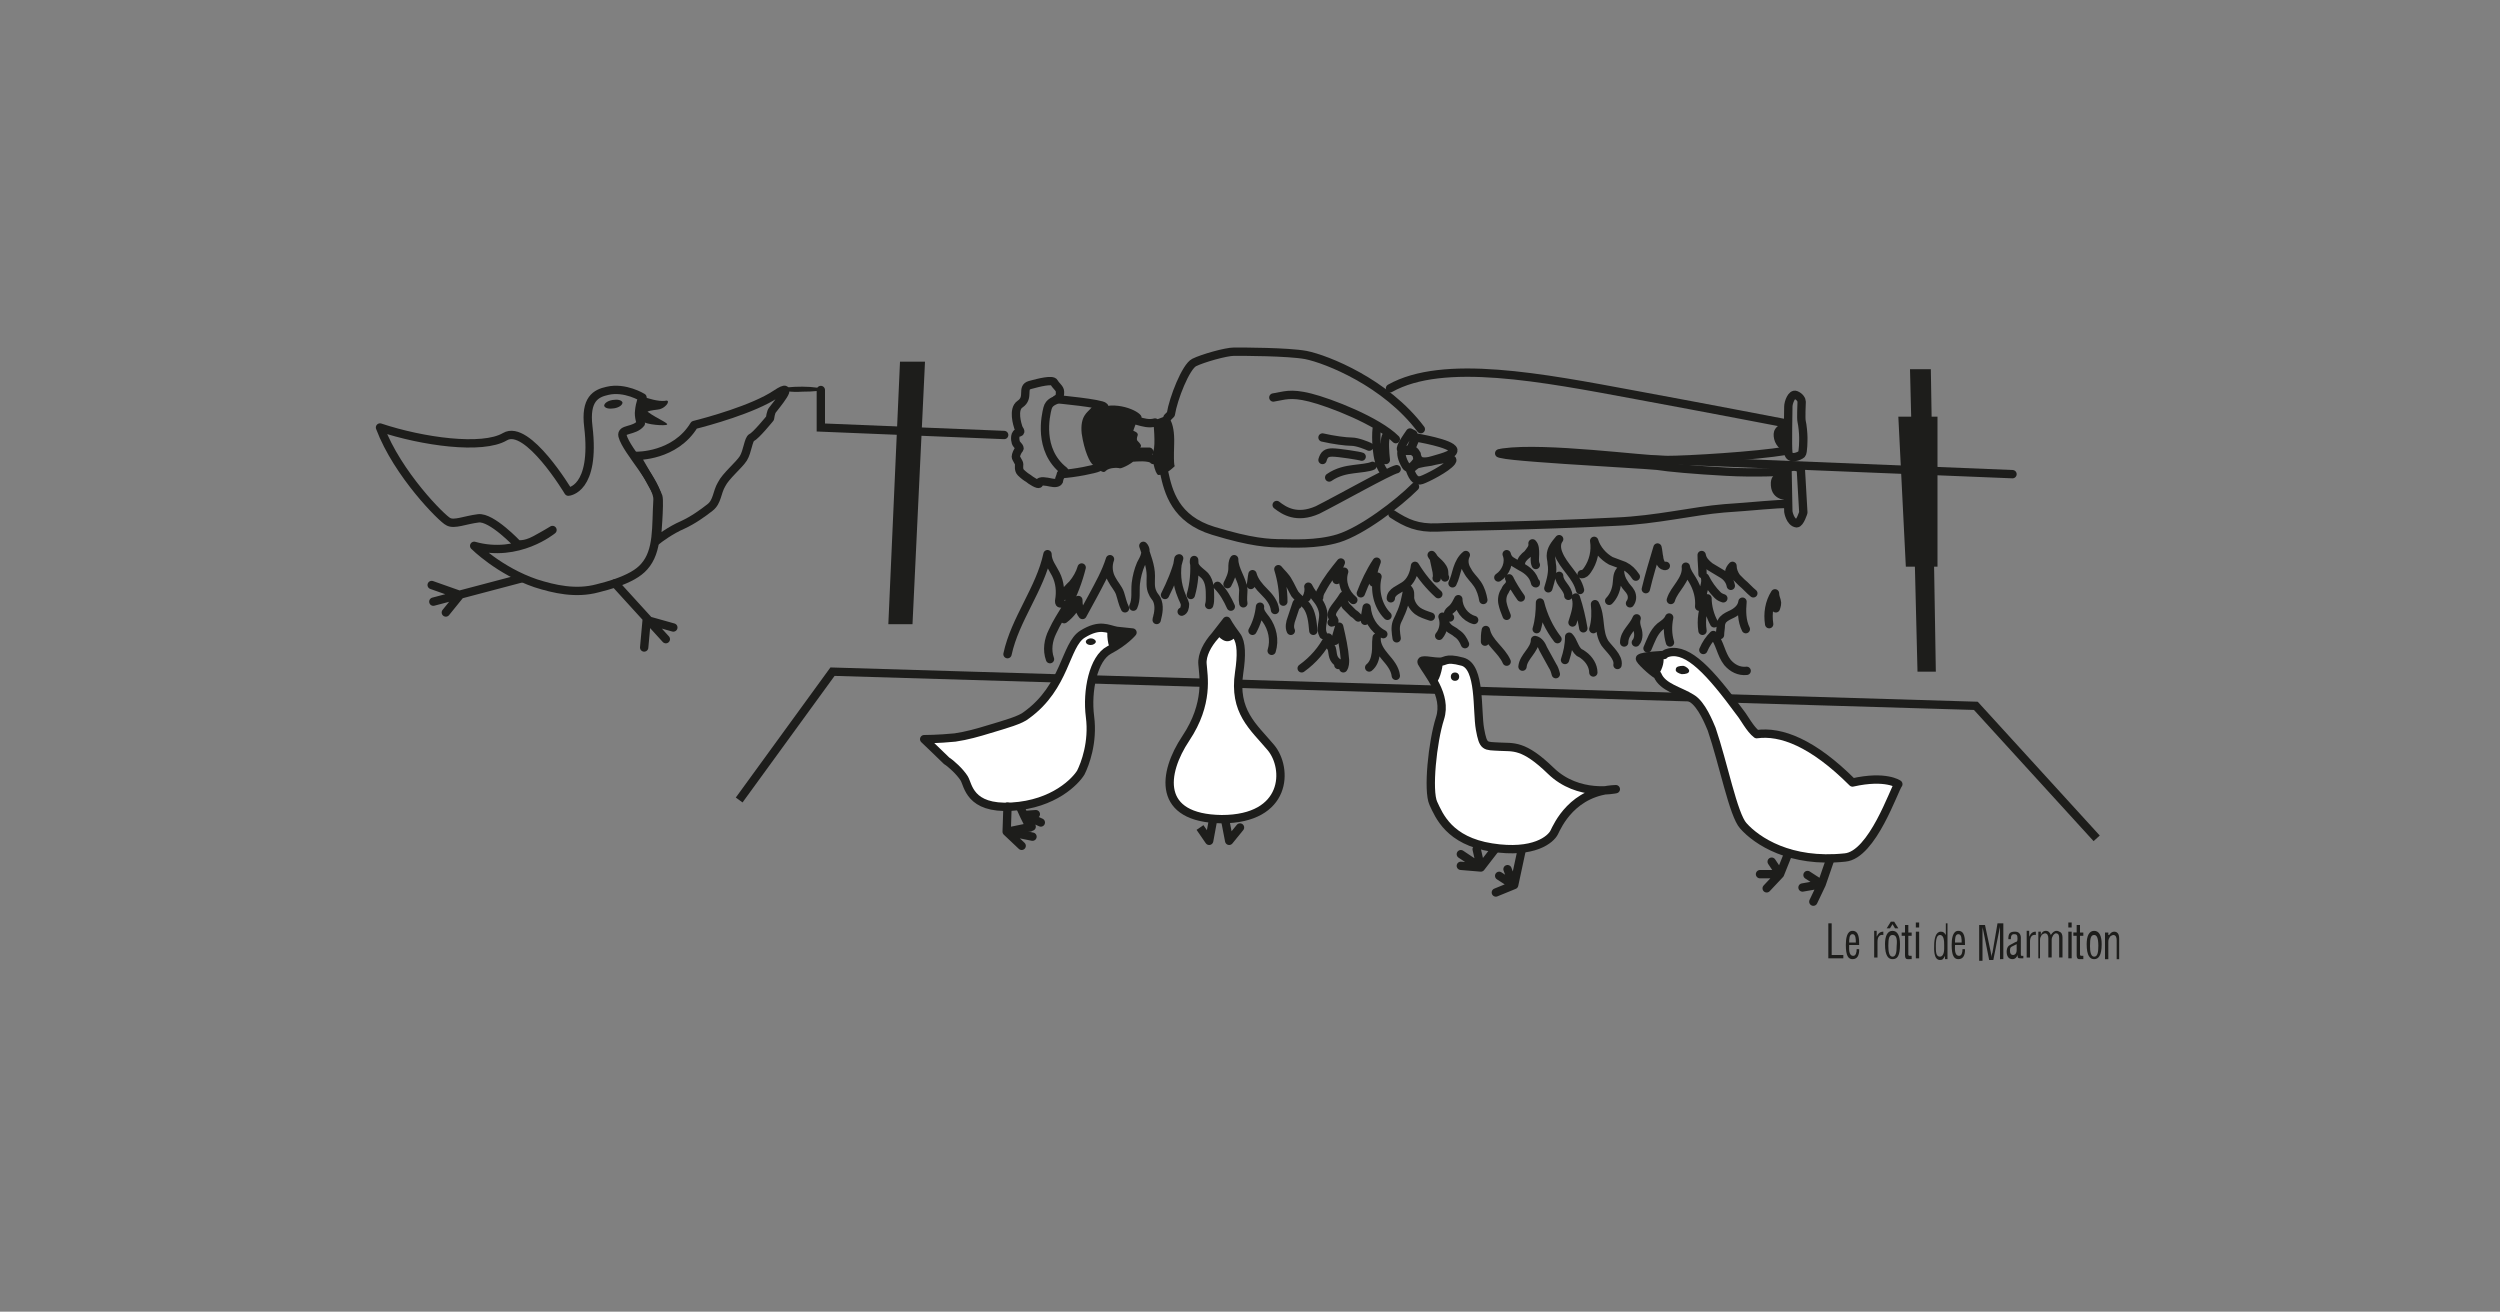 <?xml version="1.0" encoding="utf-8"?>
<!-- Generator: Adobe Illustrator 25.3.1, SVG Export Plug-In . SVG Version: 6.00 Build 0)  -->
<svg version="1.1" id="Calque_1" xmlns="http://www.w3.org/2000/svg" xmlns:xlink="http://www.w3.org/1999/xlink" x="0px" y="0px"
	 viewBox="0 0 300 157.4" style="enable-background:new 0 0 300 157.4;" xml:space="preserve">
<rect x="0" y="0" width="300" height="157.4" fill="#808080" stroke="none"/>
<style type="text/css">
	.st0{fill:none;stroke:#1D1D1B;stroke-linejoin:round;stroke-miterlimit:10;}
	.st1{fill:none;stroke:#1D1D1B;stroke-linecap:round;stroke-linejoin:round;stroke-miterlimit:10;}
	.st2{fill:#1D1D1B;}
	.st3{fill:none;stroke:#1D1D1B;stroke-linecap:round;stroke-miterlimit:10;}
	.st4{fill:none;stroke:#1D1D1B;stroke-miterlimit:10;}
	.st5{fill:#FFFFFF;}
</style>
<g>
	<path class="st0" d="M122.2,51.3c-0.1-0.3-0.7-2.2,0.2-2.8c1.2-0.8,0.1-2,1.2-2.3s2.7-0.7,2.9-0.3c0.2,0.4,0.7,0.7,0.7,1.1
		c0,0.3,0,0.7-0.3,0.9c-0.3,0.2-1,0.3-1.2,1.1c-0.2,0.8-1.2,5,2,7.5c0,0-0.6,0.7-0.6,1.1c0,0.4-0.6,0.4-1,0.3
		c-0.5-0.1-1.4-0.3-1.4,0.1c0,0.3-1.1-0.4-1.3-0.6c-0.2-0.1-0.6-0.4-0.9-0.7c-0.3-0.3-0.2-0.8-0.2-1s-0.4-0.7-0.4-0.9
		c0-0.2,0.2-0.7,0.4-0.9c0.2-0.2-0.3-0.5-0.4-0.8c-0.1-0.3-0.2-1.2,0.4-1.2C122.6,51.8,122.3,51.6,122.2,51.3z"/>
	<path class="st1" d="M127.3,56.9c1.7-0.1,4.1-0.6,4.5-0.8 M126.8,47.9c0,0,5.4,0.5,5.7,0.9"/>
	<path class="st2" d="M136.8,50.3c0.9-0.4-1.6-1.9-3.9-1.6c-1.1,0.2-1.6-0.3-2,0.3c-0.4,0.5-1.3,0.9-1.1,3c0.3,2.1,1,3.6,1.4,3.8
		c0.4,0.2,1.1,1.2,1.5,0.7c0.4-0.4,1.4-0.4,1.7-0.3c0.3,0,1.7-0.7,1.8-1.1c0.1-0.4,0.7-0.3,0.7-0.3s-0.1-0.6-0.1-0.8
		c-0.1-0.2,0.2-0.4,0.1-0.6c-0.1-0.2-0.3-0.4-0.4-0.5s-0.1-0.3,0-0.6c0.2-0.4-0.5-0.6-0.5-0.6S136.3,50.5,136.8,50.3"/>
	<path class="st1" d="M136.1,54.9c0,0,1.9-0.2,2.3,0.3 M136.8,54.2h1.1 M166.3,55.2c-0.1-0.9-0.2-2.3,0-2.8 M165.2,51.5
		c-0.1,0.8-0.1,3.8,0.8,5 M159.5,57.3c1-0.7,2.1-0.9,2.9-1c0.8-0.1,1.9-0.2,2.3-0.4 M158.7,55.2c0.2-0.7,0.5-0.9,1.2-0.9
		c0.7,0,3.3,0.4,3.5,0.5 M158.7,52.5c1.3,0.3,2.8,0.5,3.5,0.5c0.7,0,1.9,0.5,2.1,0.6 M152.8,47.7c1.3-0.2,2-0.6,4.4,0
		c2.4,0.6,8.1,2.8,10.3,5 M153.2,60.6c0.9,0.7,2.4,1.7,4.9,0.6c2.4-1.2,8.6-4.7,9.5-4.9 M139.7,56.7c0.5,2.3,1.3,5.6,5.9,7
		c4.6,1.4,6.6,1.5,8.4,1.5c0.9,0,4,0.2,6.6-0.6c2.9-0.9,7.2-4.2,9.2-6.2 M170.5,51.5c-4.2-5.6-11.3-8.4-13.8-8.9
		c-2.2-0.4-7.6-0.4-8.6-0.4c-1,0-3.8,0.8-4.8,1.3c-1,0.5-2.5,4.3-2.8,6.2c0,0-0.3,0.3-0.4,0.4 M136.5,50.5c0.7,0.2,1.4,0.4,2.1,0.2"
		/>
	<path class="st2" d="M138.4,50.5c1-0.4,1.6-0.6,1.6-0.6s1,0.4,0.9,3.4c-0.1,3,0.1,2.6,0.1,2.6s-1,1.1-2,1.1
		c-0.4-0.1-0.9-2.3-0.6-2.9C138.7,53.5,138.4,50.5,138.4,50.5"/>
	<path class="st3" d="M214.3,54.1c-3.6,0.6-11.7,1.1-14.4,1.1c-2.7,0-14.4-1.6-19.5-0.9c-3.3,0.4,16.8,1.4,18.5,1.6
		c1.2,0.2,4.5,0.5,8.2,0.7c3.5,0.2,7.1,0,7.1,0 M167.1,61.7c1.7,1.1,3,1.7,5.4,1.6c1.5-0.1,11.7-0.2,21.4-0.7
		c4.9-0.2,9.3-1.3,13-1.6c3.2-0.2,6.7-0.6,7.5-0.5 M166.8,46.6c6.4-3.6,18.2-1.3,29.5,0.8c9.2,1.7,18,3.4,18,3.4"/>
	<path class="st2" d="M214.4,50.6c-1.5,0.5-1.7,1.2-1.5,2.1c0.2,0.9,1.1,1.6,1.5,1.5V50.6z"/>
	<path class="st2" d="M214.3,60c0,0-1.9,0-1.8-2.1c0.1-1.5,1.8-1.2,1.8-1.2v3.3"/>
	<path class="st0" d="M169.2,56.4c0.4,1.1,0.8,1.4,1.4,1.2c0.6-0.2,3-1.4,3.6-2.2c0.6-0.8-2.5,0-2.5,0s-1.6,0.2-1.8,0.4
		C169.6,56,169.2,56.4,169.2,56.4z M168.2,54.1c-0.1,0.3,0,1,0.5,1.8c0.5,0.8,1.4-0.7,1.4-0.7l-0.1-0.7l-0.5-0.4L168.2,54.1z
		 M169.9,52.5c0,0,4.3,0.7,4.5,1.5c0.1,0.6-1.8,1-2.4,1.2c-0.6,0.2-1.4,0.3-1.7,0c-0.3-0.3-0.3-0.8-0.5-1c-0.3-0.2-0.4-0.5-0.4-0.5
		L169.9,52.5z M169.6,52.1l-0.4-0.2c0,0-0.7,1-0.9,1.4c-0.2,0.4-0.3,0.7,0,0.8c0.3,0.1,1-0.3,1-0.3l0.5-1.2L169.6,52.1z M214.5,56.2
		c0,0,0.9-0.5,1.6,0.1l0.3,5.2c0,0-0.4,1.3-0.8,1.3c-0.8-0.1-1-1.4-1-1.4L214.5,56.2z M214.6,54.3c-0.1-0.7,0-5,0-5.5
		s0.4-1.6,0.9-1.4c0.5,0.2,0.7,0.6,0.7,0.8c0,0.3-0.1,2,0,2.4s0.2,1.4,0.2,1.9c0,0.3,0,1.8-0.2,2C216,54.7,214.7,55.3,214.6,54.3z"
		/>
	<line class="st3" x1="179.9" y1="54.4" x2="241.5" y2="56.9"/>
	<polygon class="st2" points="232.5,68 228.7,68 227.8,50 232.5,50 	"/>
	<polygon class="st2" points="232.3,80.6 230.1,80.6 229.2,44.3 231.7,44.3 	"/>
	<polygon class="st2" points="109.5,74.9 106.6,74.9 108,43.4 111,43.4 	"/>
	<polyline class="st4" points="88.7,96 99.9,80.6 237.1,84.7 251.6,100.6 	"/>
	<path class="st5" d="M110.9,88.7c0,0,1.7,0,3.7-0.2c1.4-0.2,2.8-0.6,4.1-1c2-0.6,3.8-1.1,4.5-1.7c4.7-3.4,4.6-8.4,6.7-9.7
		c2.1-1.3,3-0.6,4.1-0.4l1.9,0.2c0,0-0.9,1.1-2.8,2.1s-2.7,4.9-2.3,8c0.4,3.1-0.6,5.7-1.1,6.7c-0.6,1-3.2,3.8-8.3,4.1
		c-5.1,0.3-5.2-2.6-5.7-3.4c-0.5-0.8-1.6-1.8-2.1-2.1C113.1,90.8,110.9,88.7,110.9,88.7L110.9,88.7z"/>
	<path class="st0" d="M110.9,88.7c0,0,1.7,0,3.7-0.2c1.4-0.2,2.8-0.6,4.1-1c2-0.6,3.8-1.1,4.5-1.7c4.7-3.4,4.6-8.4,6.7-9.7
		c2.1-1.3,3-0.6,4.1-0.4l1.9,0.2c0,0-0.9,1.1-2.8,2.1s-2.7,4.9-2.3,8c0.4,3.1-0.6,5.7-1.1,6.7c-0.6,1-3.2,3.8-8.3,4.1
		c-5.1,0.3-5.2-2.6-5.7-3.4c-0.5-0.8-1.6-1.8-2.1-2.1C113.1,90.8,110.9,88.7,110.9,88.7L110.9,88.7z"/>
	<path class="st1" d="M124.3,97.7l-1.4,0.1l2,0.9 M122.4,96.8l0.5,1.1l0.7,1.4 M123.9,100.4l-3-0.6l2.9-0.6 M120.9,96.8l-0.1,3
		l1.8,1.7"/>
	<path class="st2" d="M133.1,75.5c-0.4-0.3-0.2,2,0.1,2.2c0.3,0.2,2.1-1.3,2.1-1.3l0.5-0.6C135.8,75.8,133.4,75.7,133.1,75.5"/>
	<path class="st2" d="M131.5,77c0,0.2-0.3,0.4-0.6,0.4c-0.4,0-0.6-0.2-0.6-0.4c0-0.2,0.3-0.4,0.6-0.4
		C131.2,76.6,131.5,76.8,131.5,77"/>
	<path class="st5" d="M145.8,76.3c-0.9,1-1.6,2.3-1.5,3.4c0.1,1.4,0.8,4.7-2,8.9c-2.8,4.2-3.5,9.6,4.3,9.7c7.9,0,8-6.1,5.9-8.6
		c-2.1-2.5-4.5-4.3-3.8-9c0.3-2,0.3-3.6-0.3-4.4c-0.9-1.2-1.2-1.8-1.2-1.8L145.8,76.3z"/>
	<path class="st0" d="M145.8,76.3c-0.9,1-1.6,2.3-1.5,3.4c0.1,1.4,0.8,4.7-2,8.9c-2.8,4.2-3.5,9.6,4.3,9.7c7.9,0,8-6.1,5.9-8.6
		c-2.1-2.5-4.5-4.3-3.8-9c0.3-2,0.3-3.6-0.3-4.4c-0.9-1.2-1.2-1.8-1.2-1.8L145.8,76.3z"/>
	<path class="st2" d="M146,76.2c0.6,0.5,1.3,1.4,2.5,0l-1.2-1.5L146,76.2z"/>
	<polyline class="st0" points="145.6,98.2 145.1,100.9 144,99.3 	"/>
	<polyline class="st1" points="147,98.3 147.5,100.9 148.8,99.3 	"/>
	<path class="st5" d="M170.6,79.5c0.7,1.3,3.1,3.9,2.2,6.7c-0.9,2.8-1.5,8.7-0.8,10.2c0.7,1.5,1.9,4.5,7,5.3c5.1,0.8,7.1-1,7.5-1.8
		c0.4-0.8,2.2-5,7.4-5.2c0,0-4.5,1-7.8-2.2c-3.3-3.2-4.5-2.8-6.2-2.9c-1.7-0.1-1.9,0.1-2.3-2.1s0.1-7.5-2.1-8.1
		c-2.2-0.6-2,0.1-2.9,0C171.8,79.4,170.4,79,170.6,79.5"/>
	<path class="st0" d="M170.6,79.5c0.7,1.3,3.1,3.9,2.2,6.7c-0.9,2.8-1.5,8.7-0.8,10.2c0.7,1.5,1.9,4.5,7,5.3c5.1,0.8,7.1-1,7.5-1.8
		c0.4-0.8,2.2-5,7.4-5.2c0,0-4.5,1-7.8-2.2c-3.3-3.2-4.5-2.8-6.2-2.9c-1.7-0.1-1.9,0.1-2.3-2.1s0.1-7.5-2.1-8.1
		c-2.2-0.6-2,0.1-2.9,0C171.8,79.4,170.4,79,170.6,79.5z"/>
	<path class="st2" d="M172.2,81.8c0.4,0.5,1-1.9,0.9-2.2c-0.2-0.3-2.2-0.2-2.2-0.2S170.7,80,172.2,81.8"/>
	<path class="st2" d="M175.1,81.2c0,0.3-0.2,0.5-0.5,0.5c-0.3,0-0.5-0.2-0.5-0.5c0-0.3,0.2-0.5,0.5-0.5
		C174.9,80.7,175.1,80.9,175.1,81.2"/>
	<path class="st1" d="M175.3,102.5l2.4,1.6l-0.5-2.2 M179.4,101.9l-1.7,2.2l-2.4-0.2 M179.9,105.1l1.7,1.1l-0.7-1.9 M182.6,102
		l-0.9,4.2l-2.2,0.9"/>
	<path class="st5" d="M198.9,81c0.6,1.5,2.7,1.9,4.1,2.8c1.2,0.7,2.1,3,2.4,3.7c1.4,4.1,2.6,10.3,3.8,11.6c1.6,1.8,5.6,4.5,12.2,3.8
		c3.3-0.3,5.9-8.2,6.4-8.8c0,0-1.5-1.1-5.5-0.2c-4.8-4.8-8.6-6.2-11.5-5.8c-0.8-0.6-1.5-2-2-2.6c-3.6-4.9-6.2-7.7-8.5-7.2
		c-0.5,0.1-0.6,0.3-0.6,0.3s-2.6,0.1-2.9,0.4C196.6,79.1,198.3,80.7,198.9,81"/>
	<path class="st0" d="M198.9,81c0.6,1.5,2.7,1.9,4.1,2.8c1.2,0.7,2.1,3,2.4,3.7c1.4,4.1,2.6,10.3,3.8,11.6c1.6,1.8,5.6,4.5,12.2,3.8
		c3.3-0.3,5.9-8.2,6.4-8.8c0,0-1.5-1.1-5.5-0.2c-4.8-4.8-8.6-6.2-11.5-5.8c-0.8-0.6-1.5-2-2-2.6c-3.6-4.9-6.2-7.7-8.5-7.2
		c-0.5,0.1-0.6,0.3-0.6,0.3s-2.6,0.1-2.9,0.4C196.6,79.1,198.3,80.7,198.9,81z"/>
	<path class="st2" d="M199,81c0.6-0.9,0.7-1.7,0.6-2.2l-1.9,0l-1.1,0.1L199,81z"/>
	<path class="st1" d="M216.3,106.5l2.3-0.4l-1.7-1.1 M219.6,103.2l-1,2.9l-1,2.1 M211.2,104.9l2.4,0l-1-1.5 M214.6,102.4l-1,2.5
		l-1.6,1.7"/>
	<path class="st2" d="M202.7,80.5c0,0.3-0.4,0.4-0.9,0.4c-0.4-0.1-0.8-0.3-0.7-0.6c0-0.3,0.4-0.4,0.9-0.4
		C202.4,80,202.7,80.3,202.7,80.5"/>
	<path class="st0" d="M77.1,47.7c0,0-2.1-1.3-4.2-0.8c-1.4,0.3-2.7,1-2.3,4.3c0.9,7.6-2.4,7.8-2.4,7.8s-4.9-8.2-7.6-6.6
		c-2.7,1.6-9.9,0.6-15-1.1c2.1,5.6,7.5,11,8.2,11.3c0.7,0.4,2-0.2,3.6-0.4c1.6-0.2,4.7,3.1,4.7,3.1s0.8,0.2,2.1-0.5
		c1.3-0.7,2.1-1.2,2.1-1.2s-4.1,3.4-9.4,1.9c0,0,3,3,7.4,4.5c2.2,0.7,4.8,1.3,7.4,0.6c0.8-0.2,1.5-0.4,2.1-0.6
		c1.7-0.6,2.8-1.2,3.5-2c1.7-1.9,1.4-4.8,1.6-8c0.1-2.1-3.7-5.8-4.2-7.7c-0.2-0.9,1.4-0.5,2.2-1.5c0,0-0.3-0.8-0.2-1.5
		C76.8,48.3,77.1,47.7,77.1,47.7z"/>
	<path class="st2" d="M76.9,50.3c0,0.6,2.4,0.8,3,0.7c0.7-0.1-1-0.7-2.2-1.6c0.4-0.2,1.1-0.2,1.5-0.3c0.9-0.3,1.3-1.2,0.6-1
		c-0.8,0.1-2.1-0.3-2.6-0.5C77.2,47.6,76.4,48.9,76.9,50.3"/>
	<path class="st2" d="M74.7,48.3c0,0.3-0.4,0.6-1,0.7c-0.6,0.1-1.1,0-1.2-0.3c0-0.3,0.4-0.6,1-0.7C74.1,47.9,74.6,48,74.7,48.3"/>
	<path class="st0" d="M76.4,54.7c0,0,4.6,0.1,6.9-3.7c1.6-0.4,7.1-1.9,9.8-3.7c2.7-1.8-0.2,1.6-0.4,1.9c-0.2,0.2-0.3,1-0.3,1
		s-1.7,2.1-2.2,2.3c-0.4,0.2-0.5,1.7-1,2.5c-0.5,0.8-2.1,2.1-2.6,3.1c-0.6,1-0.5,2.1-1.4,2.8c-0.9,0.7-2,1.5-3.3,2.1
		c-1.4,0.6-2.9,1.7-3.1,1.9c0,0,0.4-4.6,0.2-5.3c-0.2-0.7-2.5-4.6-2.5-4.6V54.7z"/>
	<path class="st1" d="M209.6,80.5c-0.9,0.1-1.7-0.3-2.3-1c-0.8-1-0.9-2.4-1.7-3.3c-0.5,0.5-0.9,1.1-1.2,1.8 M210.4,71.2
		c-0.5-0.4-0.9-0.9-1.4-1.3c-0.2-0.2-0.4-0.4-0.6-0.6c-0.3-0.4-0.5-0.9-0.5-1.4c-0.2,0.2-0.4,0.5-0.4,0.8 M212.3,74.9
		c-0.2-1.3,0-2.6,0.7-3.7c0,0.3,0.1,0.6,0.2,0.9c0.1,0.3,0,0.6-0.1,0.9 M191.2,75.5c0.3-1,0.3-2,0.2-3c0.8,1.5,0.3,3.3,1.2,4.7
		c0.3,0.4,0.7,0.8,1,1.2c0.3,0.4,0.6,0.9,0.5,1.4 M206.8,71.8c-0.3-0.1-0.5-0.2-0.7-0.4c-0.6-0.6-1.1-1.3-1.5-2.1
		c0.2,0.7-0.3,1.5-0.3,2.3 M205.7,74.8c-0.5-0.9-0.8-2-0.8-3c-0.6,1.2-0.8,2.6-0.6,3.9 M209.5,75.5c-0.5-1-0.5-2.2-0.4-3.3
		c-0.1,0.8-0.8,1.3-1.5,1.6c-0.4,0.2-0.8,0.4-1,0.8c0,0.1-0.1,0.2-0.1,0.4c0,0.4-0.1,0.8-0.1,1.2 M204.3,68.9c0-0.8-0.1-1.5-0.1-2.3
		c0.1,0.6,0.5,1,1,1.4c0.5,0.3,1,0.6,1.5,0.9c0.5,0.3,0.9,0.8,1,1.4 M200.5,72c0.2-0.7,0.7-1.3,1.1-1.9c0.4-0.6,0.8-1.3,0.7-2.1
		c0.1,0.6,0.5,1.1,0.8,1.6c0.6,1,0.9,2.1,0.8,3.2 M200.4,77.1c-0.3-1-0.3-2-0.1-3c-0.2,0.5-0.7,0.8-1.1,1.1
		c-0.8,0.7-1.1,1.7-1.5,2.6 M194.9,77.1c0-0.6,0.3-1.1,0.6-1.5c0.3-0.4,0.7-0.9,0.9-1.4c-0.1,0.3-0.1,0.6,0,1c0.1,0.3,0.2,0.6,0.2,1
		c0,0.3-0.1,0.7-0.3,0.9 M188.2,71.5c0-0.9-1.1-1.5-1.1-2.4 M187.8,79.2c0.3-0.9,0.5-1.8,0.5-2.8c0.5,0.5,0.6,1.4,1.2,1.9
		c0.2,0.1,0.4,0.2,0.5,0.3c0.7,0.5,1.2,1.3,1.2,2.1 M193.1,72.1c0.5-0.5,0.8-1.2,0.9-1.9c0.1-0.6,0-1.2,0.4-1.7
		c0,0.5,0.2,1.1,0.5,1.5c0.2,0.4,0.6,0.7,0.8,1.1c0.2,0.4,0.2,0.9-0.1,1.3 M188.7,74.7c0.3-1,0.7-2,0.4-3c0.4,1.2,0.7,2.5,0.9,3.7
		 M199.9,67.9c-0.2,0.1-0.5-0.1-0.6-0.3c-0.1-0.2-0.2-0.5-0.2-0.7c-0.1-0.4-0.1-0.8-0.2-1.2c-0.5,1.7-1,3.3-1.4,5 M178.2,77
		c0-0.5,0-0.9,0.1-1.4c0.3,1.5,1.9,2.4,2.5,3.8 M184.4,75.5c0.3-1,0.4-2.1,0.4-3.2c0.4,1.6,1.1,3.1,2.1,4.4 M186.7,80.9
		c-0.1-0.4-0.2-0.7-0.4-1c-0.4-0.7-0.7-1.3-1.1-2c-0.2-0.5-0.5-1-1-1.1c0,1.2-1.4,2-1.5,3.2 M182.5,71.7c-0.5-0.7-1-1.5-1.4-2.3
		c0.2,0.2,0.1,0.6,0,0.8c-0.2,0.2-0.4,0.4-0.5,0.7c-0.3,0.4-0.4,1-0.3,1.5c0.1,0.5,0.3,1,0.5,1.5 M189.8,68.9c0.3,0,0.5-0.2,0.7-0.5
		c0.7-1,1-2.3,0.8-3.5c0.3,1,1.1,1.9,2,2.4c0.5,0.2,1.1,0.4,1.6,0.6c0.6,0.3,1,0.7,1.4,1.3 M185.8,70.6c0.3-1,0.6-2,0.4-3
		c0-0.3-0.1-0.6-0.1-0.9c0-0.8,0.5-1.4,1-2c-0.4,0.5-0.3,1.2-0.1,1.7c0.6,1.6,2.2,2.7,2.6,4.4 M184.3,67.8c-0.2-0.4-0.1-0.9-0.1-1.3
		c0-0.5,0-1-0.3-1.3c0.1,0.5-0.3,0.9-0.6,1.3c-0.4,0.3-0.8,0.7-0.8,1.2 M179.8,69.3c0.9-0.6,1.4-1.8,1-2.8c0.1,0.4,0.3,0.7,0.7,0.9
		c0.3,0.2,0.7,0.4,1,0.6c0.8,0.4,1.5,1,1.7,1.9c0,0,0,0.1,0.1,0.1c0,0,0-0.1,0-0.1 M174.3,70c0.3-0.6,0.4-1.2,0.6-1.8
		c0.2-0.6,0.5-1.2,1-1.6c-0.3,0.6-0.2,1.3,0.2,1.9c0.3,0.6,0.8,1,1.2,1.6c0.4,0.6,0.6,1.3,0.7,1.9 M176.9,74.4
		c-1.1-0.3-1.9-1.4-1.9-2.5c-0.2,0.4-0.4,0.8-0.7,1.1c-0.2,0.2-0.4,0.3-0.5,0.5c-0.1,0.2,0,0.5,0.2,0.6 M172.7,76.3
		c0.5-0.6,0.7-1.5,0.4-2.3c0.2,0.5,0.3,0.9,0.7,1.3c0.3,0.3,0.7,0.4,1,0.7c0.5,0.3,0.8,0.8,1,1.3c0,0,0,0,0,0 M171.7,74
		c-0.6-0.2-1.2-0.4-1.6-0.7c-0.5-0.4-0.8-0.9-0.9-1.5c0-0.4,0.1-0.9-0.3-1.2c-0.2,1.1-0.4,2.2-0.9,3.2c-0.1,0.3-0.3,0.6-0.4,0.9
		c-0.2,0.6-0.1,1.2,0,1.9 M164.3,80.1c0.5-0.4,0.7-1,0.8-1.7c0.1-0.6,0-1.2,0.1-1.9c-0.1,0.9,0.5,1.7,1,2.3c0.6,0.7,1.2,1.4,1.3,2.3
		 M160.2,76.9c0.2-0.6,0.3-1.1,0.5-1.7c0.3,1.3,0.6,2.6,0.7,4c0,0.3,0,0.7-0.2,1 M156.2,80.2c1.4-1,2.5-2.3,3.2-3.7
		c-0.2,0.2-0.1,0.5,0,0.7c0.1,0.2,0.3,0.4,0.4,0.6c0.1,0.3,0.1,0.7,0.2,1c0.1,0.3,0.3,0.6,0.7,0.8c0,0.1-0.1,0.1-0.1,0.2
		 M156.8,71.7c0.2-0.4,0.3-0.9,0.2-1.3c0.3,0.6,0.7,1.1,1.1,1.6c0.4,0.5,0.7,1.2,0.7,1.8c0,0.8-0.4,1.7,0,2.4 M163,74.1
		c-0.2-0.2-0.4-0.4-0.6-0.5c-0.3-0.3-0.6-0.6-0.9-0.9c-0.2-0.3-0.4-0.8-0.3-1.2c-0.3,0.5-0.7,1-1,1.4c-0.3,0.4-0.5,0.8-0.3,1.2
		c0.1,0.2,0.3,0.3,0.2,0.5c-0.1,0-0.2,0.1-0.3,0.1 M166,76.1c-1.2-0.6-1.9-1.9-2-3.2c-0.1,0.5-0.2,1-0.2,1.6 M163.3,71.2
		c0.5-1.3,1.1-2.6,1.9-3.8c-0.3,0.8-0.6,1.7-0.4,2.5c0.1-0.2,0.3-0.5,0.5-0.7c-0.4,1.6,0,3.5,1.2,4.7 M158.3,71.7
		c0-0.3,0.1-0.6,0.3-0.9c0.6-1.2,1.5-2.3,2.3-3.3c-0.3,0.6-0.5,1.4-0.5,2.1c0.2-0.4,0.5-0.8,0.9-1c-0.4,1.2,0.1,2.6,1.1,3.4
		 M150.1,70.2c0.1-0.4,0.1-0.9,0.2-1.3c0.2,0.8,0.8,1.5,1.4,2.1c0.6,0.6,1.2,1.3,1.3,2.2 M150.3,75.7c0.5-0.9,0.8-1.9,0.9-2.9
		c-0.1,0.6,0.4,1.1,0.7,1.5c0.8,1.1,1.1,2.5,0.7,3.8 M154.9,75.7c-0.2-0.4-0.1-1,0.1-1.5c0.2-0.6,0.4-1.2,0.6-1.8
		c0.1,0,0.1,0.1,0.1,0.2 M154,72.2c0-1.3-0.2-2.6-0.6-3.9c0.4,0.5,0.9,0.9,1.2,1.5c0.3,0.5,0.5,1,0.8,1.5c0.4,0.5,1,0.9,1.4,1.4
		c0.6,0.8,0.7,1.9,0.8,3 M147.3,70.1c0.3-0.6,0.6-1.2,0.6-1.9c0-0.4,0-0.8,0.2-1.1c0,1.3,1,2.4,1.1,3.7c0,0.5-0.1,1.1,0,1.6
		 M147.7,72.8c-0.4-0.9-0.9-1.8-1.6-2.5 M142.9,71.4c0.4-1.4,0.5-2.8,0.4-4.2c-0.1,0.4,0.1,0.8,0.4,1.1c0.3,0.3,0.6,0.5,0.9,0.8
		c0.6,0.7,0.6,1.7,0.6,2.6c0,0.3,0,0.6-0.1,0.9 M139.8,71.4c0.7-1.4,1.3-2.8,1.7-4.4c0,0-0.1,0-0.1,0.1c-0.3,1.5-0.2,3,0.4,4.4
		c0.1,0.3,0.3,0.6,0.4,1c0,0.4-0.1,0.8-0.4,0.9 M136,72.8c0.4-0.9,0.2-1.8,0.3-2.8c0.1-0.8,0.3-1.6,0.6-2.3c0.2-0.4,0.4-0.7,0.5-1.1
		c0.1-0.4,0.1-0.8-0.2-1.1c0.4,1.2,0.9,2.4,0.9,3.6c0,0.7-0.1,1.4,0.2,2c0.1,0.3,0.4,0.6,0.5,0.8c0.4,0.8,0.2,1.7,0,2.5
		c0-0.2,0.1-0.3,0.1-0.5 M127.7,74.3c0.8-0.6,1.4-1.4,1.7-2.3c0,0.6,0.1,1.3,0.5,1.8c0.4-0.7,0.8-1.5,1.2-2.2
		c0.8-1.5,1.6-2.9,2.1-4.5c-0.3,0.8-0.2,1.7,0.2,2.4c0.3,0.6,0.8,1.1,1,1.7c0.2,0.6,0.3,1.2,0.6,1.8 M127.7,71.5
		c0.1-0.6,0.6-1,1-1.4c0.5-0.6,0.9-1.3,1.1-2c-0.4,1.6-1,3.2-1.8,4.7c-0.6,1-1.2,1.9-1.7,3c-0.5,1-0.7,2.2-0.3,3.3 M120.9,78.5
		c0.9-4.2,3.9-7.8,4.8-12c0,0.9,0.6,1.6,1,2.4c0.5,1,0.6,2.1,0.4,3.2c0,0.1,0,0.3,0.1,0.3c0.1,0.1,0.2-0.2,0-0.2 M172.4,69.4
		C172.4,69.4,172.4,69.4,172.4,69.4C172.4,69.4,172.4,69.3,172.4,69.4c0.1-0.3,0-0.6,0-0.8c-0.1-0.5-0.2-0.9-0.3-1.4
		c0-0.2-0.1-0.4-0.3-0.6c0.2,0.4,0.6,0.7,0.9,1c0.3,0.3,0.6,0.7,0.6,1.1c0,0.2,0,0.4,0.1,0.6 M166.9,71.8c0-0.4,0.3-0.7,0.6-0.9
		c0.3-0.2,0.7-0.4,1-0.6c0.8-0.5,1.2-1.5,1.3-2.4c0.8,1.3,1.7,2.4,2.8,3.4 M51.8,70.2l3.4,1.2l-1.7,2.1 M62.6,69.4L52,72.2
		 M77.3,77.7l0.3-3.3l3.2,0.9 M73.8,70l6.1,6.7"/>
	<polyline class="st3" points="98.5,46.8 98.5,51.3 120.5,52.2 	"/>
	<path class="st2" d="M93.9,46.7c0-0.2,1.1-0.3,2.4-0.3c1.3,0,2.4,0.2,2.4,0.3c0,0.2-1.1,0.3-2.4,0.3C94.9,47.1,93.9,46.9,93.9,46.7
		"/>
	<polygon class="st2" points="219.4,115 219.4,110.8 219.8,110.8 219.8,114.6 221.2,114.6 221.2,115 	"/>
	<path class="st2" d="M222.7,113.1c0-0.4,0-1-0.4-1c-0.4,0-0.4,0.6-0.4,1H222.7z M223.1,114c0,0.6-0.2,1.1-0.8,1.1
		c-0.5,0-0.8-0.4-0.8-1.7c0-0.7,0.1-1.7,0.8-1.7c0.8,0,0.8,1,0.8,1.7h-1.2c0,0.4-0.1,1.3,0.5,1.3c0.3,0,0.4-0.4,0.4-0.8H223.1z"/>
	<path class="st2" d="M225.2,112.4L225.2,112.4c0.2-0.4,0.4-0.6,0.8-0.6v0.4c-0.5-0.1-0.7,0.3-0.7,0.8v1.9h-0.4v-3.2h0.3V112.4z"/>
	<path class="st2" d="M227.1,112.2c-0.4,0-0.5,0.4-0.5,1.3c0,0.7,0.1,1.3,0.5,1.3c0.4,0,0.5-0.5,0.5-1.3
		C227.7,112.5,227.5,112.2,227.1,112.2 M227.1,110.9l-0.3,0.5h-0.4l0.5-0.8h0.4l0.5,0.8h-0.4L227.1,110.9z M227.1,115.1
		c-0.5,0-0.9-0.4-0.9-1.8c0-1,0.3-1.6,0.9-1.6c0.6,0,0.9,0.6,0.9,1.6C228,114.7,227.7,115.1,227.1,115.1"/>
	<path class="st2" d="M229,111.9h0.4v0.4H229v2.2c0,0.1,0,0.2,0.2,0.2h0.2v0.4H229c-0.2,0-0.4,0-0.4-0.5v-2.3h-0.4v-0.4h0.4V111h0.4
		V111.9z"/>
	<path class="st2" d="M229.9,115h0.4v-3.2h-0.4V115z M229.9,111.3h0.4v-0.6h-0.4V111.3z"/>
	<path class="st2" d="M233.3,113.4c0-0.4,0-1.2-0.5-1.2c-0.3,0-0.5,0.3-0.5,1.3c0,0.7,0,1.3,0.5,1.3c0.4,0,0.5-0.6,0.5-0.9V113.4z
		 M233.3,110.8h0.4v4.3h-0.3v-0.4h0c-0.2,0.4-0.3,0.5-0.6,0.5c-0.8,0-0.7-1.4-0.7-1.7c0-0.9,0.2-1.7,0.8-1.7c0.3,0,0.4,0.1,0.6,0.4
		h0V110.8z"/>
	<path class="st2" d="M235.4,113.1c0-0.4,0-1-0.4-1c-0.4,0-0.4,0.6-0.4,1H235.4z M235.8,114c0,0.6-0.2,1.1-0.8,1.1
		c-0.5,0-0.8-0.4-0.8-1.7c0-0.7,0.1-1.7,0.8-1.7c0.8,0,0.8,1,0.8,1.7h-1.2c0,0.4-0.1,1.3,0.5,1.3c0.3,0,0.4-0.4,0.4-0.8H235.8z"/>
	<path class="st2" d="M239.7,110.8h0.7v4.3H240v-3.5c0-0.2,0-0.4,0-0.5h0c0,0.3-0.1,0.4-0.1,0.6l-0.7,3.5h-0.5l-0.7-3.5
		c0-0.1-0.1-0.3-0.1-0.5h0c0,0.2,0,0.4,0,0.6v3.5h-0.4v-4.3h0.7l0.7,3.3c0,0.2,0.1,0.4,0.1,0.6h0c0-0.2,0-0.4,0.1-0.6L239.7,110.8z"
		/>
	<path class="st2" d="M242,113.3c-0.2,0.1-0.4,0.2-0.6,0.3c-0.2,0.1-0.2,0.3-0.2,0.5c0,0.3,0.1,0.5,0.4,0.5c0.1,0,0.4-0.1,0.4-0.6
		V113.3z M242.6,115C242.6,115,242.6,115.1,242.6,115c-0.4,0-0.5,0-0.5-0.4h0c-0.1,0.3-0.3,0.5-0.6,0.5c-0.5,0-0.7-0.4-0.7-0.9
		c0-0.1,0-0.6,0.4-0.8c0.2-0.1,0.7-0.4,0.8-0.4c0.1-0.1,0.1-0.2,0.1-0.4c0-0.4-0.1-0.5-0.4-0.5c-0.3,0-0.4,0.2-0.4,0.6H241
		c0-0.7,0.2-0.9,0.8-0.9c0.8,0,0.7,0.8,0.7,0.9v1.8c0,0.1,0,0.2,0.1,0.2c0.1,0,0.1,0,0.2,0V115z"/>
	<path class="st2" d="M243.5,112.4L243.5,112.4c0.2-0.4,0.4-0.6,0.8-0.6v0.4c-0.5-0.1-0.7,0.3-0.7,0.8v1.9h-0.4v-3.2h0.3V112.4z"/>
	<path class="st2" d="M245,115h-0.4v-3.2h0.3v0.4c0.1-0.3,0.3-0.5,0.6-0.5c0.3,0,0.5,0.2,0.6,0.5c0.2-0.3,0.4-0.5,0.7-0.5
		c0.2,0,0.3,0.1,0.5,0.2c0.2,0.2,0.2,0.5,0.2,0.7v2.3h-0.4v-2.3c0-0.4-0.1-0.6-0.4-0.6c-0.1,0-0.2,0.1-0.3,0.2
		c-0.1,0.2-0.2,0.3-0.2,0.6v2.1h-0.4v-2.3c0-0.3-0.1-0.6-0.4-0.6c-0.1,0-0.3,0.1-0.4,0.2c-0.1,0.2-0.2,0.3-0.2,0.6V115z"/>
	<path class="st2" d="M248.2,115h0.4v-3.2h-0.4V115z M248.2,111.3h0.4v-0.6h-0.4V111.3z"/>
	<path class="st2" d="M249.6,111.9h0.4v0.4h-0.4v2.2c0,0.1,0,0.2,0.2,0.2h0.2v0.4h-0.4c-0.2,0-0.4,0-0.4-0.5v-2.3h-0.4v-0.4h0.4V111
		h0.4V111.9z"/>
	<path class="st2" d="M251.3,112.2c-0.4,0-0.5,0.4-0.5,1.3c0,0.7,0.1,1.3,0.5,1.3c0.4,0,0.5-0.5,0.5-1.3
		C251.8,112.5,251.6,112.2,251.3,112.2 M251.3,115.1c-0.5,0-0.9-0.4-0.9-1.8c0-1,0.3-1.6,0.9-1.6c0.6,0,0.9,0.6,0.9,1.6
		C252.2,114.7,251.8,115.1,251.3,115.1"/>
	<path class="st2" d="M253.1,112.2c0.2-0.3,0.4-0.4,0.6-0.4c0.4,0,0.6,0.3,0.6,0.8v2.5H254v-2.3c0-0.3-0.1-0.6-0.4-0.6
		c-0.1,0-0.3,0.1-0.4,0.2c-0.1,0.2-0.2,0.3-0.2,0.6v2.1h-0.4v-3.2h0.4V112.2z"/>
</g>
</svg>
